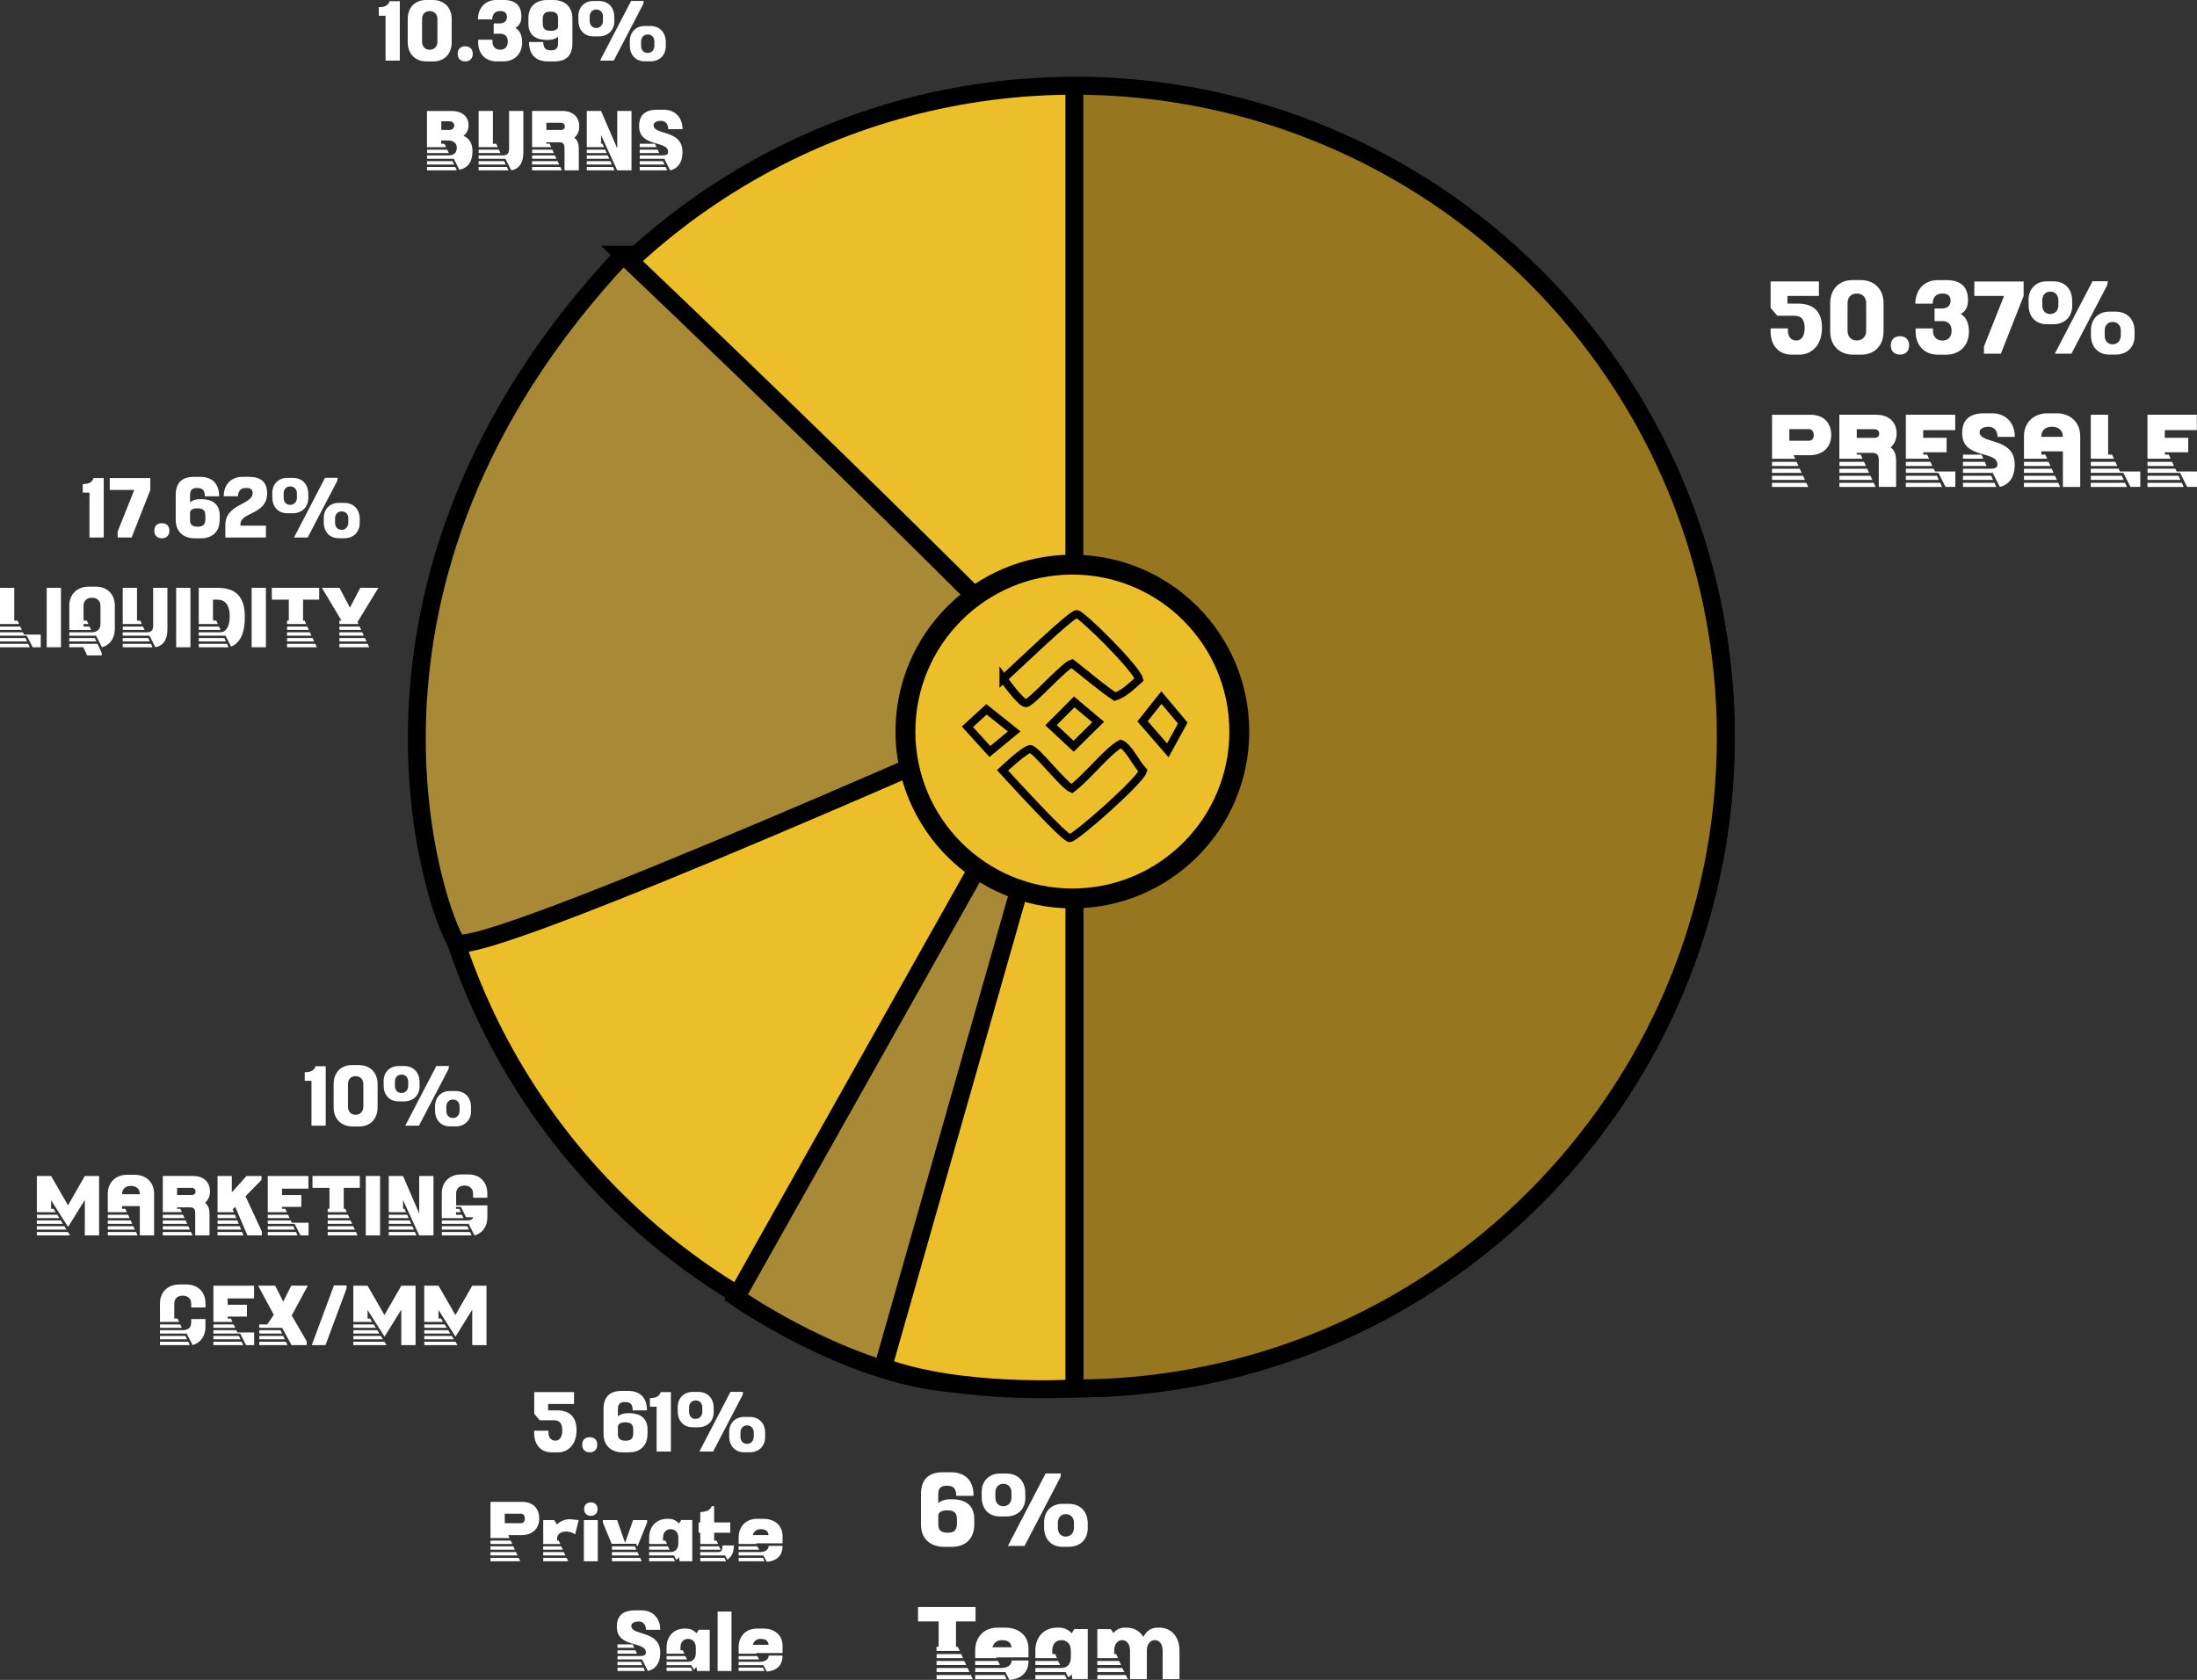 <?xml version="1.0" encoding="UTF-8"?> <svg xmlns="http://www.w3.org/2000/svg" id="Layer_2" data-name="Layer 2" viewBox="0 0 552.75 422.72"><rect x="0" y="0" width="552.75" height="422.72" fill="#333333" stroke="none"/><defs><style> .cls-1 { stroke-width: 2px; } .cls-1, .cls-2, .cls-3, .cls-4, .cls-5 { stroke: #000; stroke-miterlimit: 10; } .cls-1, .cls-2, .cls-4 { fill: #ecbe2a; } .cls-6 { fill: #fff; } .cls-2, .cls-3, .cls-5 { stroke-width: 4.5px; } .cls-3 { fill: #a88a36; } .cls-4 { stroke-width: 5px; } .cls-5 { fill: #96761e; } </style></defs><g id="Layer_3" data-name="Layer 3"><circle class="cls-2" cx="270.3" cy="185.48" r="163.9"></circle><path class="cls-5" d="M434.2,185.48c0,90.52-73.38,163.9-163.9,163.9V21.58c90.52,0,163.9,73.38,163.9,163.9Z"></path><g><path class="cls-6" d="M447.14,79.43l-1.67-1.96v-6.64h12.16v3.63h-7.92v1.94h2.66c3.92,0,6.03,2.03,6.03,6.08s-2.3,6.76-5.74,6.76h-1.94c-3.17,0-5.25-2.32-5.25-5.79v-.82h4.36v.61c0,1.48.82,2.45,2.13,2.45s2.08-1.23,2.08-3.12-.63-3.12-2.59-3.12h-4.31Z"></path><path class="cls-6" d="M468.29,89.24h-2.06c-3.49,0-5.76-2.35-5.76-5.84v-7.14c0-3.46,2.23-5.79,5.62-5.79h2.01c3.49,0,5.79,2.32,5.79,5.79v7.14c0,3.49-2.2,5.84-5.59,5.84ZM469.52,76.31c0-1.48-.92-2.45-2.37-2.45s-2.32.97-2.32,2.45v6.9c0,1.48.92,2.47,2.32,2.47s2.37-.99,2.37-2.47v-6.9Z"></path><path class="cls-6" d="M478.03,84.61c1.43,0,2.3.87,2.3,2.3s-.87,2.32-2.3,2.32-2.32-.87-2.32-2.32.87-2.3,2.32-2.3Z"></path><path class="cls-6" d="M486.72,80.79v-3.17h1.86c1.38,0,2.18-.73,2.18-1.96,0-1.4-.94-1.84-2.28-1.79-1.36.05-2.23.99-2.23,2.54h-4.36c0-3.54,2.28-5.93,5.69-5.93h2.03c3.85,0,5.62,1.79,5.52,5.3-.05,1.72-.82,2.71-1.82,3.22,1.36.82,2.06,2.3,2.06,4.46,0,3.46-2.3,5.79-5.74,5.79h-2.08c-3.37,0-5.59-2.32-5.59-5.79v-.82h4.36v.61c0,1.48.92,2.45,2.37,2.45s2.32-.97,2.32-2.45-.73-2.45-2.32-2.45h-1.99Z"></path><path class="cls-6" d="M503.41,89h-4.26v-1.82l5.06-12.71h-7.48v-3.63h12.4v3.63l-5.72,14.53Z"></path><path class="cls-6" d="M514.94,81.59c-2.76,0-4.53-1.91-4.55-4.72l-.02-1.33c-.05-2.81,1.84-4.75,4.58-4.75h1.67c2.86,0,4.67,1.91,4.72,4.75l.02,1.33c.02,2.83-1.91,4.72-4.75,4.72h-1.67ZM517.87,75.56c0-1.31-.8-2.18-2.06-2.18-1.19,0-1.99.87-1.99,2.18v1.26c0,1.31.77,2.2,1.99,2.2s2.06-.9,2.06-2.2v-1.26ZM521.16,89h-4.19l9.49-18.23h3.85l-.12.92-9.03,17.31ZM530.65,89.22c-2.76,0-4.53-1.91-4.58-4.72v-1.33c-.05-2.81,1.82-4.75,4.55-4.75h1.67c2.86,0,4.7,1.91,4.75,4.75v1.33c.05,2.83-1.89,4.72-4.72,4.72h-1.67ZM533.58,83.19c0-1.31-.8-2.18-2.06-2.18-1.19,0-1.99.87-1.99,2.18v1.26c-.02,1.31.77,2.2,1.99,2.2s2.03-.9,2.06-2.2v-1.26Z"></path><path class="cls-6" d="M455.21,114.54h-3.95l.41.9h-5.84v-11.07h9.66c3.63,0,5.23,2.32,5.23,5.09,0,3.08-2.08,5.09-5.52,5.09ZM445.83,116.21h6.18l.48,1.04h-6.66v-1.04ZM445.83,117.95h6.97l.48,1.04h-7.46v-1.04ZM445.83,119.72h7.8l.48,1.04h-8.28v-1.04ZM445.83,121.49h8.62l.48,1.04h-9.11v-1.04ZM450.19,110.9h4.92c.85,0,1.19-.61,1.21-1.31.05-.75-.29-1.6-1.21-1.6h-4.92v2.91Z"></path><path class="cls-6" d="M475.67,112.57c1.02.7,1.38,1.86,1.38,3.51v6.44h-4.36v-6.71c0-.77-.05-1.86-1.6-1.86h-3.95v.44h.99l.48,1.04h-5.84v-11.07h9.18c3.63,0,5.23,2.16,5.23,4.72,0,1.45-.53,2.66-1.53,3.49ZM462.79,116.21h6.18l.48,1.04h-6.66v-1.04ZM462.79,117.95h6.97l.48,1.04h-7.46v-1.04ZM462.79,119.72h7.8l.48,1.04h-8.28v-1.04ZM462.79,121.49h8.62l.48,1.04h-9.11v-1.04ZM467.15,110.18h4.43c.85,0,1.19-.46,1.21-.99.05-.56-.29-1.19-1.21-1.19h-4.43v2.18Z"></path><path class="cls-6" d="M489.75,110.18v3.63h-5.88v.58h.99l.48,1.04h-5.84v-11.07h12.42v3.87h-8.06v1.94h5.88ZM479.5,116.21h6.18l.48,1.04h-6.66v-1.04ZM486.5,117.95l.34.7h5.11v3.87h-2.47l-1.79-3.54h-8.19v-1.04h7ZM479.5,119.72h7.8l.48,1.04h-8.28v-1.04ZM479.5,121.49h8.62l.48,1.04h-9.11v-1.04Z"></path><path class="cls-6" d="M501.35,118.99h-7.48v-1.04h6.76c.97,0,1.89-.1,1.91-1.02.1-3.61-8.65-1.38-8.86-7.63-.12-3.51,1.67-5.3,5.52-5.3h2.03c3.41,0,5.69,2.4,5.69,5.93h-4.36c0-1.55-.87-2.54-2.23-2.54-1.19,0-2.28.44-2.28,1.33,0,3.2,9.13,1.11,8.84,8.55-.12,2.95-1.43,4.67-3.75,5.25l-1.79-3.54ZM493.87,114.39h4.65l.48,1.04h-5.13v-1.04ZM493.87,116.21h5.47l.48,1.04h-5.96v-1.04ZM493.87,119.72h7.1l.48,1.04h-7.58v-1.04ZM493.87,121.49h7.92l.48,1.04h-8.4v-1.04Z"></path><path class="cls-6" d="M523.37,122.53h-4.36v-8.96h-5.42v.82h.99l.48,1.04h-5.84v-5.64c0-3.46,2.4-5.79,5.96-5.79h2.23c3.56,0,5.96,2.32,5.96,5.79v12.74ZM509.22,116.21h6.18l.48,1.04h-6.66v-1.04ZM509.22,117.95h6.97l.48,1.04h-7.46v-1.04ZM509.22,119.72h7.8l.48,1.04h-8.28v-1.04ZM509.22,121.49h8.62l.48,1.04h-9.11v-1.04ZM513.58,109.93h5.42v-.1c0-1.48-1.07-2.45-2.74-2.45s-2.69.97-2.69,2.45v.1Z"></path><path class="cls-6" d="M526.03,115.43v-11.07h4.36v10.03h.99l.48,1.04h-5.84ZM526.03,116.21h6.18l.48,1.04h-6.66v-1.04ZM533.03,117.95l.34.7h5.11v3.87h-2.47l-1.79-3.54h-8.19v-1.04h7ZM526.03,119.72h7.8l.48,1.04h-8.28v-1.04ZM526.03,121.49h8.62l.48,1.04h-9.11v-1.04Z"></path><path class="cls-6" d="M550.54,110.18v3.63h-5.88v.58h.99l.48,1.04h-5.84v-11.07h12.42v3.87h-8.06v1.94h5.88ZM540.3,116.21h6.18l.48,1.04h-6.66v-1.04ZM547.3,117.95l.34.7h5.11v3.87h-2.47l-1.79-3.54h-8.19v-1.04h7ZM540.3,119.72h7.8l.48,1.04h-8.28v-1.04ZM540.3,121.49h8.62l.48,1.04h-9.11v-1.04Z"></path></g><g><path class="cls-6" d="M245.13,383.53c0,3.78-2.3,5.71-5.74,5.71h-1.82c-3.66,0-5.86-2.16-5.86-5.64v-7.58c0-3.51,1.67-5.55,5.52-5.55h2.03c3.41,0,5.69,1.91,5.69,5.93h-4.36c0-2.03-.87-2.49-2.23-2.54-1.33-.05-2.3.36-2.3,2.06v2.32c1.04-.92,2.47-1.02,3.78-.97,3.15.1,5.28,1.55,5.28,5.01v1.24ZM236.07,383.72c0,1.48.92,1.96,2.37,1.96s2.32-.51,2.32-2.28v-1.02c0-1.77-.73-2.28-2.32-2.32-1.4-.05-2.25.41-2.37,1.21v2.45Z"></path><path class="cls-6" d="M251.55,381.59c-2.76,0-4.53-1.91-4.55-4.72l-.02-1.33c-.05-2.81,1.84-4.75,4.58-4.75h1.67c2.86,0,4.67,1.91,4.72,4.75l.02,1.33c.02,2.83-1.91,4.72-4.75,4.72h-1.67ZM254.48,375.56c0-1.31-.8-2.18-2.06-2.18-1.19,0-1.99.87-1.99,2.18v1.26c0,1.31.77,2.2,1.99,2.2s2.06-.9,2.06-2.2v-1.26ZM257.77,389h-4.19l9.49-18.23h3.85l-.12.92-9.03,17.31ZM267.27,389.22c-2.76,0-4.53-1.91-4.58-4.72v-1.33c-.05-2.81,1.82-4.75,4.55-4.75h1.67c2.86,0,4.7,1.91,4.75,4.75v1.33c.05,2.83-1.89,4.72-4.72,4.72h-1.67ZM270.2,383.19c0-1.31-.8-2.18-2.06-2.18-1.19,0-1.99.87-1.99,2.18v1.26c-.02,1.31.77,2.2,1.99,2.2s2.03-.9,2.06-2.2v-1.26Z"></path><path class="cls-6" d="M245.44,404.37v3.63h-4.92v6.39h.46l.48,1.04h-5.84v-1.04h.53v-6.39h-5.18v-3.63h14.46ZM235.64,416.21h6.18l.48,1.04h-6.66v-1.04ZM235.64,417.95h6.97l.48,1.04h-7.46v-1.04ZM235.64,419.72h7.8l.48,1.04h-8.28v-1.04ZM235.64,421.49h8.62l.48,1.04h-9.1v-1.04Z"></path><path class="cls-6" d="M245.35,415.36c0-3.46,2.23-5.79,5.59-5.79h2.03c3.37,0,5.79,2.03,5.79,5.25v2.23h-8.06l.1.19h-5.45v-1.89ZM252.93,420.76h-7.58v-1.04h6.56c1.55,0,2.62-.75,2.62-1.89h4.24c.02,3.1-1.89,4.62-4.79,4.89l-1.04-1.96ZM251.6,418.99h-6.25v-1.04h5.72l.53,1.04ZM252.76,421.49l.48,1.04h-7.89v-1.04h7.41ZM254.5,414.51c-.15-1.36-1.07-1.79-2.49-1.79-1.16,0-2.03.7-2.32,1.79h4.82Z"></path><path class="cls-6" d="M268.07,420.76h-7.58v-1.04h6.56c1.45,0,2.37-1.04,2.37-2.62v-1.77c0-1.57-.92-2.62-2.37-2.62s-2.32,1.07-2.32,2.64v.85h.73l.48,1.04h-5.45v-1.89c0-3.46,2.2-5.79,5.52-5.79h.41c1.31,0,2.4.51,3.2,1.43l.68-1.07h3.37v12.59h-3.87l-.17-1.19c-.24.29-.53.53-.85.75l-.7-1.33ZM266.74,418.99h-6.25v-1.04h5.71l.53,1.04ZM267.9,421.49l.48,1.04h-7.89v-1.04h7.41Z"></path><path class="cls-6" d="M276.09,409.93h3.37l.65.99c.73-.87,1.72-1.36,2.91-1.36h.39c1.89,0,3.39.87,4.26,2.35.73-1.48,1.96-2.35,3.56-2.35h.39c3.08,0,5.13,2.32,5.13,5.79v7.17h-4.24v-7.17c0-1.57-.77-2.64-1.96-2.64s-2.01,1.04-2.01,2.62v7.19h-4.24v-7.17c0-1.57-.77-2.64-1.96-2.64s-2.01,1.04-2.01,2.62v.87h.48l.48,1.04h-5.21v-7.31ZM282.09,418.99h-6.01v-1.04h5.47l.53,1.04ZM282.89,420.76h-6.8v-1.04h6.27l.53,1.04ZM283.26,421.49l.48,1.04h-7.65v-1.04h7.17Z"></path></g><g><path class="cls-6" d="M135.79,357.38l-1.38-1.62v-5.46h10.01v2.99h-6.52v1.6h2.19c3.23,0,4.97,1.68,4.97,5.01s-1.89,5.56-4.73,5.56h-1.6c-2.61,0-4.33-1.91-4.33-4.77v-.68h3.59v.5c0,1.22.68,2.01,1.76,2.01s1.72-1.02,1.72-2.57-.52-2.57-2.13-2.57h-3.55Z"></path><path class="cls-6" d="M148.38,361.65c1.18,0,1.89.72,1.89,1.89s-.72,1.91-1.89,1.91-1.91-.72-1.91-1.91.72-1.89,1.91-1.89Z"></path><path class="cls-6" d="M162.91,360.75c0,3.11-1.89,4.71-4.73,4.71h-1.5c-3.01,0-4.83-1.77-4.83-4.65v-6.24c0-2.89,1.38-4.57,4.55-4.57h1.68c2.81,0,4.69,1.58,4.69,4.89h-3.59c0-1.68-.72-2.05-1.83-2.09-1.1-.04-1.89.3-1.89,1.7v1.91c.86-.76,2.03-.84,3.11-.8,2.59.08,4.35,1.28,4.35,4.13v1.02ZM155.46,360.91c0,1.22.76,1.62,1.95,1.62s1.91-.42,1.91-1.87v-.84c0-1.46-.6-1.87-1.91-1.91-1.16-.04-1.85.34-1.95,1v2.01Z"></path><path class="cls-6" d="M163.51,353.97v-2.17c1.26.02,2.29-.26,2.73-1.5h2.55v14.96h-3.59v-11.29h-1.7Z"></path><path class="cls-6" d="M174.28,359.15c-2.27,0-3.73-1.58-3.75-3.89l-.02-1.1c-.04-2.31,1.52-3.91,3.77-3.91h1.38c2.35,0,3.85,1.58,3.89,3.91l.02,1.1c.02,2.33-1.58,3.89-3.91,3.89h-1.38ZM176.7,354.19c0-1.08-.66-1.79-1.7-1.79-.98,0-1.64.72-1.64,1.79v1.04c0,1.08.64,1.81,1.64,1.81s1.7-.74,1.7-1.81v-1.04ZM179.41,365.26h-3.45l7.82-15.02h3.17l-.1.76-7.44,14.26ZM187.23,365.44c-2.27,0-3.73-1.58-3.77-3.89v-1.1c-.04-2.31,1.5-3.91,3.75-3.91h1.38c2.35,0,3.87,1.58,3.91,3.91v1.1c.04,2.33-1.56,3.89-3.89,3.89h-1.38ZM189.64,360.47c0-1.08-.66-1.79-1.7-1.79-.98,0-1.64.72-1.64,1.79v1.04c-.02,1.08.64,1.81,1.64,1.81s1.68-.74,1.7-1.81v-1.04Z"></path><path class="cls-6" d="M131.12,386.29h-3.25l.34.74h-4.81v-9.11h7.96c2.99,0,4.31,1.91,4.31,4.19,0,2.53-1.72,4.19-4.55,4.19ZM123.4,387.66h5.09l.4.86h-5.48v-.86ZM123.4,389.1h5.74l.4.86h-6.14v-.86ZM123.4,390.55h6.42l.4.86h-6.82v-.86ZM123.4,392.01h7.1l.4.86h-7.5v-.86ZM126.99,383.29h4.05c.7,0,.98-.5,1-1.08.04-.62-.24-1.32-1-1.32h-4.05v2.39Z"></path><path class="cls-6" d="M136.67,382.5h2.77l.7,1.12c.9-.94,2.19-1.46,3.71-1.3l1.75.18-.9,3.61c-.62-.5-1.44-.72-2.29-.72-1.38,0-2.25.7-2.25,1.76v.52h.4l.4.86h-4.29v-6.02ZM141.61,389.96h-4.95v-.86h4.51l.44.86ZM142.27,391.41h-5.6v-.86h5.17l.44.86ZM142.57,392.01l.4.86h-6.3v-.86h5.9Z"></path><path class="cls-6" d="M146.9,392.87v-10.37h3.49v10.37h-3.49ZM148.65,378.05c1.04,0,1.7.66,1.7,1.68s-.66,1.7-1.7,1.7-1.68-.66-1.68-1.7.66-1.68,1.68-1.68Z"></path><path class="cls-6" d="M153.88,388.48l-2.19-5.32v-.66h3.57l2.01,5.74,2.01-5.74h3.53v.66l-2.45,6-.34-.68h-6.14ZM153.96,389.1h5.74l.4.86h-6.14v-.86ZM153.96,390.55h6.42l.4.86h-6.82v-.86ZM153.96,392.01h7.1l.4.86h-7.5v-.86Z"></path><path class="cls-6" d="M169.56,391.41h-6.24v-.86h5.4c1.2,0,1.95-.86,1.95-2.15v-1.46c0-1.3-.76-2.15-1.95-2.15s-1.91.88-1.91,2.17v.7h.6l.4.86h-4.49v-1.56c0-2.85,1.81-4.77,4.55-4.77h.34c1.08,0,1.97.42,2.63,1.18l.56-.88h2.77v10.37h-3.19l-.14-.98c-.2.24-.44.44-.7.62l-.58-1.1ZM168.46,389.96h-5.15v-.86h4.71l.44.86ZM169.42,392.01l.4.86h-6.5v-.86h6.1Z"></path><path class="cls-6" d="M176.18,385.69h-.42v-2.59h.42v-2.61c1.24-.08,2.45-.26,2.89-1.5h.6v4.11h4.05v2.59h-4.05v1.97h.6l.4.86h-4.49v-2.83ZM182.42,391.41h-6.24v-.86h4.55c.9,0,1.04-.68,1.02-1.66h2.89c0,1.62-.52,2.87-1.66,3.55l-.56-1.04ZM181.32,389.96h-5.15v-.86h4.71l.44.86ZM182.28,392.01l.4.86h-6.5v-.86h6.1Z"></path><path class="cls-6" d="M185.83,386.96c0-2.85,1.83-4.77,4.61-4.77h1.68c2.77,0,4.77,1.68,4.77,4.33v1.83h-6.64l.08.16h-4.49v-1.56ZM192.08,391.41h-6.24v-.86h5.4c1.28,0,2.15-.62,2.15-1.56h3.49c.02,2.55-1.56,3.81-3.95,4.03l-.86-1.62ZM190.98,389.96h-5.15v-.86h4.71l.44.86ZM191.94,392.01l.4.86h-6.5v-.86h6.1ZM193.37,386.27c-.12-1.12-.88-1.48-2.05-1.48-.96,0-1.68.58-1.91,1.48h3.97Z"></path><path class="cls-6" d="M161.52,417.57h-6.16v-.86h5.56c.8,0,1.56-.08,1.58-.84.08-2.97-7.12-1.14-7.3-6.28-.1-2.89,1.38-4.37,4.55-4.37h1.68c2.81,0,4.69,1.97,4.69,4.89h-3.59c0-1.28-.72-2.09-1.83-2.09-.98,0-1.87.36-1.87,1.1,0,2.63,7.52.92,7.28,7.04-.1,2.43-1.18,3.85-3.09,4.33l-1.48-2.91ZM155.36,413.78h3.83l.4.86h-4.23v-.86ZM155.36,415.27h4.51l.4.86h-4.91v-.86ZM155.36,418.16h5.84l.4.86h-6.24v-.86ZM155.36,419.62h6.52l.4.86h-6.92v-.86Z"></path><path class="cls-6" d="M173.95,419.02h-6.24v-.86h5.4c1.2,0,1.95-.86,1.95-2.15v-1.46c0-1.3-.76-2.15-1.95-2.15s-1.91.88-1.91,2.17v.7h.6l.4.86h-4.49v-1.56c0-2.85,1.81-4.77,4.55-4.77h.34c1.08,0,1.97.42,2.63,1.18l.56-.88h2.77v10.37h-3.19l-.14-.98c-.2.24-.44.44-.7.62l-.58-1.1ZM172.85,417.57h-5.15v-.86h4.71l.44.86ZM173.81,419.62l.4.86h-6.5v-.86h6.1Z"></path><path class="cls-6" d="M184.04,420.48h-3.49v-14.96h3.49v14.96Z"></path><path class="cls-6" d="M185.83,414.57c0-2.85,1.83-4.77,4.61-4.77h1.68c2.77,0,4.77,1.68,4.77,4.33v1.83h-6.64l.08.16h-4.49v-1.56ZM192.08,419.02h-6.24v-.86h5.4c1.28,0,2.15-.62,2.15-1.56h3.49c.02,2.55-1.56,3.81-3.95,4.03l-.86-1.62ZM190.98,417.57h-5.15v-.86h4.71l.44.86ZM191.94,419.62l.4.86h-6.5v-.86h6.1ZM193.37,413.88c-.12-1.12-.88-1.48-2.05-1.48-.96,0-1.68.58-1.91,1.48h3.97Z"></path></g><g><path class="cls-6" d="M76.67,271.97v-2.17c1.26.02,2.29-.26,2.73-1.5h2.55v14.96h-3.59v-11.29h-1.7Z"></path><path class="cls-6" d="M90.39,283.46h-1.7c-2.87,0-4.75-1.93-4.75-4.81v-5.88c0-2.85,1.83-4.77,4.63-4.77h1.66c2.87,0,4.77,1.91,4.77,4.77v5.88c0,2.87-1.81,4.81-4.61,4.81ZM91.41,272.81c0-1.22-.76-2.01-1.95-2.01s-1.91.8-1.91,2.01v5.68c0,1.22.76,2.03,1.91,2.03s1.95-.82,1.95-2.03v-5.68Z"></path><path class="cls-6" d="M100.28,277.15c-2.27,0-3.73-1.58-3.75-3.89l-.02-1.1c-.04-2.31,1.52-3.91,3.77-3.91h1.38c2.35,0,3.85,1.58,3.89,3.91l.02,1.1c.02,2.33-1.58,3.89-3.91,3.89h-1.38ZM102.7,272.19c0-1.08-.66-1.79-1.7-1.79-.98,0-1.64.72-1.64,1.79v1.04c0,1.08.64,1.81,1.64,1.81s1.7-.74,1.7-1.81v-1.04ZM105.41,283.26h-3.45l7.82-15.02h3.17l-.1.76-7.44,14.26ZM113.23,283.44c-2.27,0-3.73-1.58-3.77-3.89v-1.1c-.04-2.31,1.5-3.91,3.75-3.91h1.38c2.35,0,3.87,1.58,3.91,3.91v1.1c.04,2.33-1.56,3.89-3.89,3.89h-1.38ZM115.64,278.47c0-1.08-.66-1.79-1.7-1.79-.98,0-1.64.72-1.64,1.79v1.04c-.02,1.08.64,1.81,1.64,1.81s1.68-.74,1.7-1.81v-1.04Z"></path><path class="cls-6" d="M24.93,310.87h-3.59v-8.93l-4.21,6.8-4.27-6.7v2.13h.62l.52.86h-4.73v-9.11h3.59l4.25,7.38,4.23-7.38h3.59v14.96ZM9.27,305.66h5.13l.54.86h-5.66v-.86ZM9.27,307.1h6.02l.52.86h-6.54v-.86ZM9.27,308.55h6.92l.54.86h-7.46v-.86ZM9.27,310.01h7.82l.54.86h-8.36v-.86Z"></path><path class="cls-6" d="M38.77,310.87h-3.59v-7.38h-4.47v.68h.82l.4.86h-4.81v-4.65c0-2.85,1.97-4.77,4.91-4.77h1.83c2.93,0,4.91,1.91,4.91,4.77v10.49ZM27.12,305.66h5.09l.4.86h-5.48v-.86ZM27.12,307.1h5.74l.4.86h-6.14v-.86ZM27.12,308.55h6.42l.4.86h-6.82v-.86ZM27.12,310.01h7.1l.4.86h-7.5v-.86ZM30.71,300.5h4.47v-.08c0-1.22-.88-2.01-2.25-2.01s-2.21.8-2.21,2.01v.08Z"></path><path class="cls-6" d="M51.57,302.67c.84.58,1.14,1.54,1.14,2.89v5.3h-3.59v-5.52c0-.64-.04-1.54-1.32-1.54h-3.25v.36h.82l.4.86h-4.81v-9.11h7.56c2.99,0,4.31,1.78,4.31,3.89,0,1.2-.44,2.19-1.26,2.87ZM40.96,305.66h5.09l.4.86h-5.48v-.86ZM40.96,307.1h5.74l.4.86h-6.14v-.86ZM40.96,308.55h6.42l.4.86h-6.82v-.86ZM40.96,310.01h7.1l.4.86h-7.5v-.86ZM44.55,300.7h3.65c.7,0,.98-.38,1-.82.04-.46-.24-.98-1-.98h-3.65v1.79Z"></path><path class="cls-6" d="M65.8,296.89l-4.03,4.13,4.11,8.87v.98h-3.63l-3.07-7.2-.64.66.3.7h-4.11v-9.11h3.59v4.11l3.71-4.11h3.77v.98ZM54.73,305.66h4.37l.36.86h-4.73v-.86ZM54.73,307.1h4.97l.36.86h-5.32v-.86ZM54.73,308.55h5.58l.36.86h-5.94v-.86ZM54.73,310.01h6.18l.36.86h-6.54v-.86Z"></path><path class="cls-6" d="M75.81,300.7v2.99h-4.85v.48h.82l.4.86h-4.81v-9.11h10.23v3.19h-6.64v1.6h4.85ZM67.37,305.66h5.09l.4.86h-5.48v-.86ZM73.14,307.1l.28.58h4.21v3.19h-2.03l-1.48-2.91h-6.74v-.86h5.76ZM67.37,308.55h6.42l.4.86h-6.82v-.86ZM67.37,310.01h7.1l.4.86h-7.5v-.86Z"></path><path class="cls-6" d="M90.53,295.91v2.99h-4.05v5.26h.38l.4.86h-4.81v-.86h.44v-5.26h-4.27v-2.99h11.91ZM82.45,305.66h5.09l.4.86h-5.48v-.86ZM82.45,307.1h5.74l.4.86h-6.14v-.86ZM82.45,308.55h6.42l.4.86h-6.82v-.86ZM82.45,310.01h7.1l.4.86h-7.5v-.86Z"></path><path class="cls-6" d="M95.62,310.87h-3.59v-14.96h3.59v14.96Z"></path><path class="cls-6" d="M109.06,310.87h-3.59l-4.07-8.89v2.19h.36l.38.86h-4.33v-9.11h3.59l4.07,9.43v-9.43h3.59v14.96ZM97.81,305.66h4.63l.38.86h-5.01v-.86ZM97.81,307.1h5.26l.4.86h-5.66v-.86ZM97.81,308.55h5.92l.4.86h-6.32v-.86ZM97.81,310.01h6.58l.4.86h-6.98v-.86Z"></path><path class="cls-6" d="M117.9,307.96h-6.74v-.86h5.76c1.26,0,1.95-.06,2.09-.8h-1.74l-1.32-2.61h-1.22v.48h.82l.4.86h-1.22v.64h1.5l.4.86h-5.48v-6.24c0-2.85,1.95-4.77,4.91-4.77h1.78c2.87,0,4.77,1.91,4.77,4.77v1.1h-3.59v-1.06c0-1.22-.84-2.01-2.15-2.01s-2.11.8-2.11,2.01v2.99h7.86v2.99c0,2.31-1.24,4.01-3.23,4.57l-1.48-2.91ZM117.58,308.55l.4.86h-6.82v-.86h6.42ZM118.26,310.01l.4.86h-7.5v-.86h7.1Z"></path><path class="cls-6" d="M40.25,332.64v-4.65c0-2.85,1.95-4.77,4.91-4.77h1.77c2.87,0,4.77,1.91,4.77,4.77v1h-3.59v-.96c0-1.22-.84-2.01-2.15-2.01s-2.11.8-2.11,2.01v3.75h.82l.4.86h-4.81ZM46.99,335.57h-6.74v-.86h5.76c1.26,0,2.09-.54,2.09-1.95v-.84h3.59v1.99c0,2.29-1.24,3.99-3.23,4.57l-1.48-2.91ZM40.25,333.27h5.09l.4.86h-5.48v-.86ZM40.25,336.16h6.42l.4.86h-6.82v-.86ZM40.25,337.62h7.1l.4.86h-7.5v-.86Z"></path><path class="cls-6" d="M62.13,328.31v2.99h-4.85v.48h.82l.4.86h-4.81v-9.11h10.23v3.19h-6.64v1.6h4.85ZM53.69,333.27h5.09l.4.86h-5.48v-.86ZM59.45,334.71l.28.58h4.21v3.19h-2.03l-1.48-2.91h-6.74v-.86h5.76ZM53.69,336.16h6.42l.4.86h-6.82v-.86ZM53.69,337.62h7.1l.4.86h-7.5v-.86Z"></path><path class="cls-6" d="M69.23,323.52l2.03,4.01,2.01-4.01h4.17l-4.05,7.5,3.77,6.48v.98h-3.81l-2.37-4.35h-5.74v-.86h1.99l1.66-2.41-3.95-7.34h4.29ZM65.24,334.71h5.34l.4.86h-5.74v-.86ZM65.24,336.16h6.02l.4.86h-6.42v-.86ZM65.24,337.62h6.7l.4.86h-7.1v-.86Z"></path><path class="cls-6" d="M78.44,338.48l5.58-15.02h3.17v.76l-5.3,14.26h-3.45Z"></path><path class="cls-6" d="M104.55,338.48h-3.59v-8.93l-4.21,6.8-4.27-6.7v2.13h.62l.52.86h-4.73v-9.11h3.59l4.25,7.38,4.23-7.38h3.59v14.96ZM88.9,333.27h5.13l.54.86h-5.66v-.86ZM88.9,334.71h6.02l.52.86h-6.54v-.86ZM88.9,336.16h6.92l.54.86h-7.46v-.86ZM88.9,337.62h7.82l.54.86h-8.36v-.86Z"></path><path class="cls-6" d="M122.4,338.48h-3.59v-8.93l-4.21,6.8-4.27-6.7v2.13h.62l.52.86h-4.73v-9.11h3.59l4.25,7.38,4.23-7.38h3.59v14.96ZM106.75,333.27h5.13l.54.86h-5.66v-.86ZM106.75,334.71h6.02l.52.86h-6.54v-.86ZM106.75,336.16h6.92l.54.86h-7.46v-.86ZM106.75,337.62h7.82l.54.86h-8.36v-.86Z"></path></g><g><path class="cls-6" d="M20.82,123.97v-2.17c1.26.02,2.29-.26,2.73-1.5h2.55v14.96h-3.59v-11.29h-1.7Z"></path><path class="cls-6" d="M33.11,135.26h-3.51v-1.5l4.17-10.47h-6.16v-2.99h10.21v2.99l-4.71,11.97Z"></path><path class="cls-6" d="M40.73,131.65c1.18,0,1.89.72,1.89,1.89s-.72,1.91-1.89,1.91-1.91-.72-1.91-1.91.72-1.89,1.91-1.89Z"></path><path class="cls-6" d="M55.27,130.75c0,3.11-1.89,4.71-4.73,4.71h-1.5c-3.01,0-4.83-1.77-4.83-4.65v-6.24c0-2.89,1.38-4.57,4.55-4.57h1.68c2.81,0,4.69,1.58,4.69,4.89h-3.59c0-1.68-.72-2.05-1.83-2.09-1.1-.04-1.89.3-1.89,1.7v1.91c.86-.76,2.03-.84,3.11-.8,2.59.08,4.35,1.28,4.35,4.13v1.02ZM47.81,130.91c0,1.22.76,1.62,1.95,1.62s1.91-.42,1.91-1.87v-.84c0-1.46-.6-1.87-1.91-1.91-1.16-.04-1.85.34-1.95,1v2.01Z"></path><path class="cls-6" d="M60.48,132.27h6.42v2.99h-10.21v-3.11c0-5.44,6.82-5.05,6.88-8.06.02-1.18-.94-1.34-1.87-1.3-1.12.04-1.83.82-1.83,2.09h-3.59c0-2.91,1.87-4.89,4.69-4.89h1.68c3.17,0,4.63,1.48,4.55,4.37-.16,5.15-6.7,4.53-6.7,7.5v.4Z"></path><path class="cls-6" d="M72.28,129.15c-2.27,0-3.73-1.58-3.75-3.89l-.02-1.1c-.04-2.31,1.52-3.91,3.77-3.91h1.38c2.35,0,3.85,1.58,3.89,3.91l.02,1.1c.02,2.33-1.58,3.89-3.91,3.89h-1.38ZM74.7,124.19c0-1.08-.66-1.79-1.7-1.79-.98,0-1.64.72-1.64,1.79v1.04c0,1.08.64,1.81,1.64,1.81s1.7-.74,1.7-1.81v-1.04ZM77.41,135.26h-3.45l7.82-15.02h3.17l-.1.76-7.44,14.26ZM85.23,135.44c-2.27,0-3.73-1.58-3.77-3.89v-1.1c-.04-2.31,1.5-3.91,3.75-3.91h1.38c2.35,0,3.87,1.58,3.91,3.91v1.1c.04,2.33-1.56,3.89-3.89,3.89h-1.38ZM87.64,130.47c0-1.08-.66-1.79-1.7-1.79-.98,0-1.64.72-1.64,1.79v1.04c-.02,1.08.64,1.81,1.64,1.81s1.68-.74,1.7-1.81v-1.04Z"></path><path class="cls-6" d="M0,157.02v-9.11h3.59v8.26h.82l.4.86H0ZM0,157.66h5.09l.4.86H0v-.86ZM5.76,159.1l.28.58h4.21v3.19h-2.03l-1.48-2.91H0v-.86h5.76ZM0,160.55h6.42l.4.86H0v-.86ZM0,162.01h7.1l.4.86H0v-.86Z"></path><path class="cls-6" d="M15.34,162.87h-3.59v-14.96h3.59v14.96Z"></path><path class="cls-6" d="M17.43,159.1h5.7c1.32,0,2.15-.82,2.15-2.03v-4.65c0-1.22-.84-2.01-2.15-2.01s-2.11.8-2.11,2.01v3.75h.82l.4.86h-1.22v.64h1.5l.4.86h-5.48v-6.14c0-2.85,1.95-4.77,4.91-4.77h1.77c2.87,0,4.77,1.91,4.77,4.77v5.88c0,2.33-1.24,4.05-3.23,4.61l-1.48-2.91h-6.74v-.86ZM23.85,160.55l.4.86h-6.82v-.86h6.42ZM25.59,164.28v.64h-3.67l-.96-2.05h-3.53v-.86h7.1l1.06,2.27Z"></path><path class="cls-6" d="M42.12,158.3c0,3.39-1.66,4.31-3.03,4.57l-1.48-2.91h-6.74v-.86h6.08c1.04,0,1.58-.42,1.58-1.64v-9.55h3.59v10.39ZM30.88,157.02v-9.11h3.59v8.26h.82l.4.86h-4.81ZM30.88,157.66h5.09l.4.86h-5.48v-.86ZM30.88,160.55h6.42l.4.86h-6.82v-.86ZM30.88,162.01h7.1l.4.86h-7.5v-.86Z"></path><path class="cls-6" d="M47.91,162.87h-3.59v-14.96h3.59v14.96Z"></path><path class="cls-6" d="M54.81,150.9h-1.22v5.26h.82l.4.86h-4.81v-9.11h4.63c4.49,0,6.9,2.01,6.96,7.08.06,4.07-1.02,6.74-3.45,7.72l-1.4-2.75h-6.74v-.86h5.4c1.26,0,2.27-1.06,2.39-3.65.12-2.55-.78-4.55-2.99-4.55ZM50.01,157.66h5.09l.4.86h-5.48v-.86ZM50.01,160.55h6.42l.4.86h-6.82v-.86ZM50.01,162.01h7.1l.4.86h-7.5v-.86Z"></path><path class="cls-6" d="M66.9,162.87h-3.59v-14.96h3.59v14.96Z"></path><path class="cls-6" d="M80.3,147.91v2.99h-4.05v5.26h.38l.4.86h-4.81v-.86h.44v-5.26h-4.27v-2.99h11.91ZM72.22,157.66h5.09l.4.86h-5.48v-.86ZM72.22,159.1h5.74l.4.86h-6.14v-.86ZM72.22,160.55h6.42l.4.86h-6.82v-.86ZM72.22,162.01h7.1l.4.86h-7.5v-.86Z"></path><path class="cls-6" d="M85.41,147.91l2.63,4.99,2.61-4.99h4.55l-5.25,8.62.24.5h-4.81v-.86h.54l-4.93-8.26h4.41ZM85.39,157.66h5.09l.4.86h-5.48v-.86ZM85.39,159.1h5.74l.4.86h-6.14v-.86ZM85.39,160.55h6.42l.4.86h-6.82v-.86ZM85.39,162.01h7.1l.4.86h-7.5v-.86Z"></path></g><g><path class="cls-6" d="M95.31,3.97V1.79c1.26.02,2.29-.26,2.73-1.5h2.55v14.96h-3.59V3.97h-1.7Z"></path><path class="cls-6" d="M109.03,15.46h-1.7c-2.87,0-4.75-1.93-4.75-4.81v-5.88c0-2.85,1.83-4.77,4.63-4.77h1.66c2.87,0,4.77,1.91,4.77,4.77v5.88c0,2.87-1.81,4.81-4.61,4.81ZM110.05,4.81c0-1.22-.76-2.01-1.95-2.01s-1.91.8-1.91,2.01v5.68c0,1.22.76,2.03,1.91,2.03s1.95-.82,1.95-2.03v-5.68Z"></path><path class="cls-6" d="M117.05,11.65c1.18,0,1.89.72,1.89,1.89s-.72,1.91-1.89,1.91-1.91-.72-1.91-1.91.72-1.89,1.91-1.89Z"></path><path class="cls-6" d="M124.21,8.5v-2.61h1.54c1.14,0,1.79-.6,1.79-1.62,0-1.16-.78-1.52-1.87-1.48-1.12.04-1.83.82-1.83,2.09h-3.59c0-2.91,1.87-4.89,4.69-4.89h1.68c3.17,0,4.63,1.48,4.55,4.37-.04,1.42-.68,2.23-1.5,2.65,1.12.68,1.7,1.89,1.7,3.67,0,2.85-1.89,4.77-4.73,4.77h-1.72c-2.77,0-4.61-1.91-4.61-4.77v-.68h3.59v.5c0,1.22.76,2.01,1.95,2.01s1.91-.8,1.91-2.01-.6-2.01-1.91-2.01h-1.64Z"></path><path class="cls-6" d="M132.95,4.51c0-3.13,2.15-4.51,4.73-4.51h1.5c3.01,0,4.83,1.77,4.83,4.65v6.24c0,2.89-1.38,4.57-4.55,4.57h-1.68c-2.81,0-4.69-1.58-4.69-4.89h3.59c0,1.68.72,2.05,1.83,2.09,1.1.04,1.89-.3,1.89-1.7v-1.72c-.86.76-2.03.84-3.11.8-2.59-.08-4.35-1.28-4.35-4.13v-1.42ZM140.41,4.55c0-1.22-.76-1.62-1.95-1.62s-1.91.42-1.91,1.87v1.04c0,1.46.6,1.87,1.91,1.91,1.16.04,1.85-.34,1.95-1v-2.21Z"></path><path class="cls-6" d="M149.28,9.15c-2.27,0-3.73-1.58-3.75-3.89l-.02-1.1c-.04-2.31,1.52-3.91,3.77-3.91h1.38c2.35,0,3.85,1.58,3.89,3.91l.02,1.1c.02,2.33-1.58,3.89-3.91,3.89h-1.38ZM151.7,4.19c0-1.08-.66-1.79-1.7-1.79-.98,0-1.64.72-1.64,1.79v1.04c0,1.08.64,1.81,1.64,1.81s1.7-.74,1.7-1.81v-1.04ZM154.41,15.26h-3.45L158.78.24h3.17l-.1.76-7.44,14.26ZM162.23,15.44c-2.27,0-3.73-1.58-3.77-3.89v-1.1c-.04-2.31,1.5-3.91,3.75-3.91h1.38c2.35,0,3.87,1.58,3.91,3.91v1.1c.04,2.33-1.56,3.89-3.89,3.89h-1.38ZM164.64,10.47c0-1.08-.66-1.79-1.7-1.79-.98,0-1.64.72-1.64,1.79v1.04c-.02,1.08.64,1.81,1.64,1.81s1.68-.74,1.7-1.81v-1.04Z"></path><path class="cls-6" d="M115.57,42.71l-1.4-2.75h-6.74v-.86h5.4c1.26,0,2.09-.54,2.09-1.95,0-1-.68-1.81-2.27-1.81h-1.64v.84h.82l.4.86h-4.81v-9.11h6.16c2.99,0,4.31,1.66,4.31,3.59,0,1.12-.46,2.03-1.28,2.65,1.42.64,2.25,1.91,2.27,3.73.02,2.77-1.1,4.35-3.33,4.83ZM107.44,37.66h5.09l.4.86h-5.48v-.86ZM107.44,40.55h6.42l.4.86h-6.82v-.86ZM107.44,42.01h7.1l.4.86h-7.5v-.86ZM111.03,32.7h2.01c1.68,0,1.68-2.19,0-2.19h-2.01v2.19Z"></path><path class="cls-6" d="M131.67,38.3c0,3.39-1.66,4.31-3.03,4.57l-1.48-2.91h-6.74v-.86h6.08c1.04,0,1.58-.42,1.58-1.64v-9.55h3.59v10.39ZM120.42,37.02v-9.11h3.59v8.26h.82l.4.86h-4.81ZM120.42,37.66h5.09l.4.86h-5.48v-.86ZM120.42,40.55h6.42l.4.86h-6.82v-.86ZM120.42,42.01h7.1l.4.86h-7.5v-.86Z"></path><path class="cls-6" d="M144.48,34.67c.84.58,1.14,1.54,1.14,2.89v5.3h-3.59v-5.52c0-.64-.04-1.54-1.32-1.54h-3.25v.36h.82l.4.86h-4.81v-9.11h7.56c2.99,0,4.31,1.78,4.31,3.89,0,1.2-.44,2.19-1.26,2.87ZM133.87,37.66h5.09l.4.86h-5.48v-.86ZM133.87,39.1h5.74l.4.86h-6.14v-.86ZM133.87,40.55h6.42l.4.86h-6.82v-.86ZM133.87,42.01h7.1l.4.86h-7.5v-.86ZM137.46,32.7h3.65c.7,0,.98-.38,1-.82.04-.46-.24-.98-1-.98h-3.65v1.79Z"></path><path class="cls-6" d="M158.88,42.87h-3.59l-4.07-8.89v2.19h.36l.38.86h-4.33v-9.11h3.59l4.07,9.43v-9.43h3.59v14.96ZM147.63,37.66h4.63l.38.86h-5.01v-.86ZM147.63,39.1h5.26l.4.86h-5.66v-.86ZM147.63,40.55h5.92l.4.86h-6.32v-.86ZM147.63,42.01h6.58l.4.86h-6.98v-.86Z"></path><path class="cls-6" d="M167.12,39.96h-6.16v-.86h5.56c.8,0,1.56-.08,1.58-.84.08-2.97-7.12-1.14-7.3-6.28-.1-2.89,1.38-4.37,4.55-4.37h1.68c2.81,0,4.69,1.97,4.69,4.89h-3.59c0-1.28-.72-2.09-1.83-2.09-.98,0-1.87.36-1.87,1.1,0,2.63,7.52.92,7.28,7.04-.1,2.43-1.18,3.85-3.09,4.33l-1.48-2.91ZM160.95,36.17h3.83l.4.86h-4.23v-.86ZM160.95,37.66h4.51l.4.86h-4.91v-.86ZM160.95,40.55h5.84l.4.86h-6.24v-.86ZM160.95,42.01h6.52l.4.86h-6.92v-.86Z"></path></g><path class="cls-3" d="M270.3,175.08l-85.1,151.34s27.73,19.45,54.16,21.66c26.44,2.21,30.94-172.99,30.94-172.99Z"></path><path class="cls-2" d="M222.2,343.97l48.11-168.9v174.3s-28.67,1.8-48.11-5.4Z"></path><line class="cls-2" x1="270.3" y1="175.08" x2="116.41" y2="236.38"></line><path class="cls-3" d="M156.8,64.08c86,82,113,111,113,111,0,0-150.84,67.56-155,62s-36-90,42-173Z"></path><circle class="cls-4" cx="269.8" cy="184.08" r="42"></circle><g><path class="cls-1" d="M252.46,170.8c3.42-3.14,17.12-16.33,18.43-16.28,1.31.06,15.16,13.79,15.71,16.44-2.05,1.88-4.1,3.76-6.1,4.33-3.19-2.11-6.36-4.87-10.8-8.35-1.99.57-10.28,10.06-11.6,10.01s-5.64-6.15-5.64-6.15Z"></path><path class="cls-1" d="M252.23,193.84c3.14,3.42,15.58,17.02,16.89,17.07,1.31.06,17.69-14.34,18.46-16.93-1.88-2.05-3.68-6.07-5.62-6.81-3.36,1.82-8.23,8.18-12.31,11.29-1.94-.74-9.09-9.92-10.4-9.98s-7.02,5.36-7.02,5.36Z"></path><polygon class="cls-1" points="264.43 182.48 270.27 176.62 276.29 181.68 270.12 187.78 264.43 182.48"></polygon><polygon class="cls-1" points="287.46 181.5 292.2 175.53 297.58 181.94 293.81 188.81 287.46 181.5"></polygon><polygon class="cls-1" points="243.4 182.88 248.19 178.49 255.17 184.05 249.04 189.1 243.4 182.88"></polygon></g></g></svg> 
